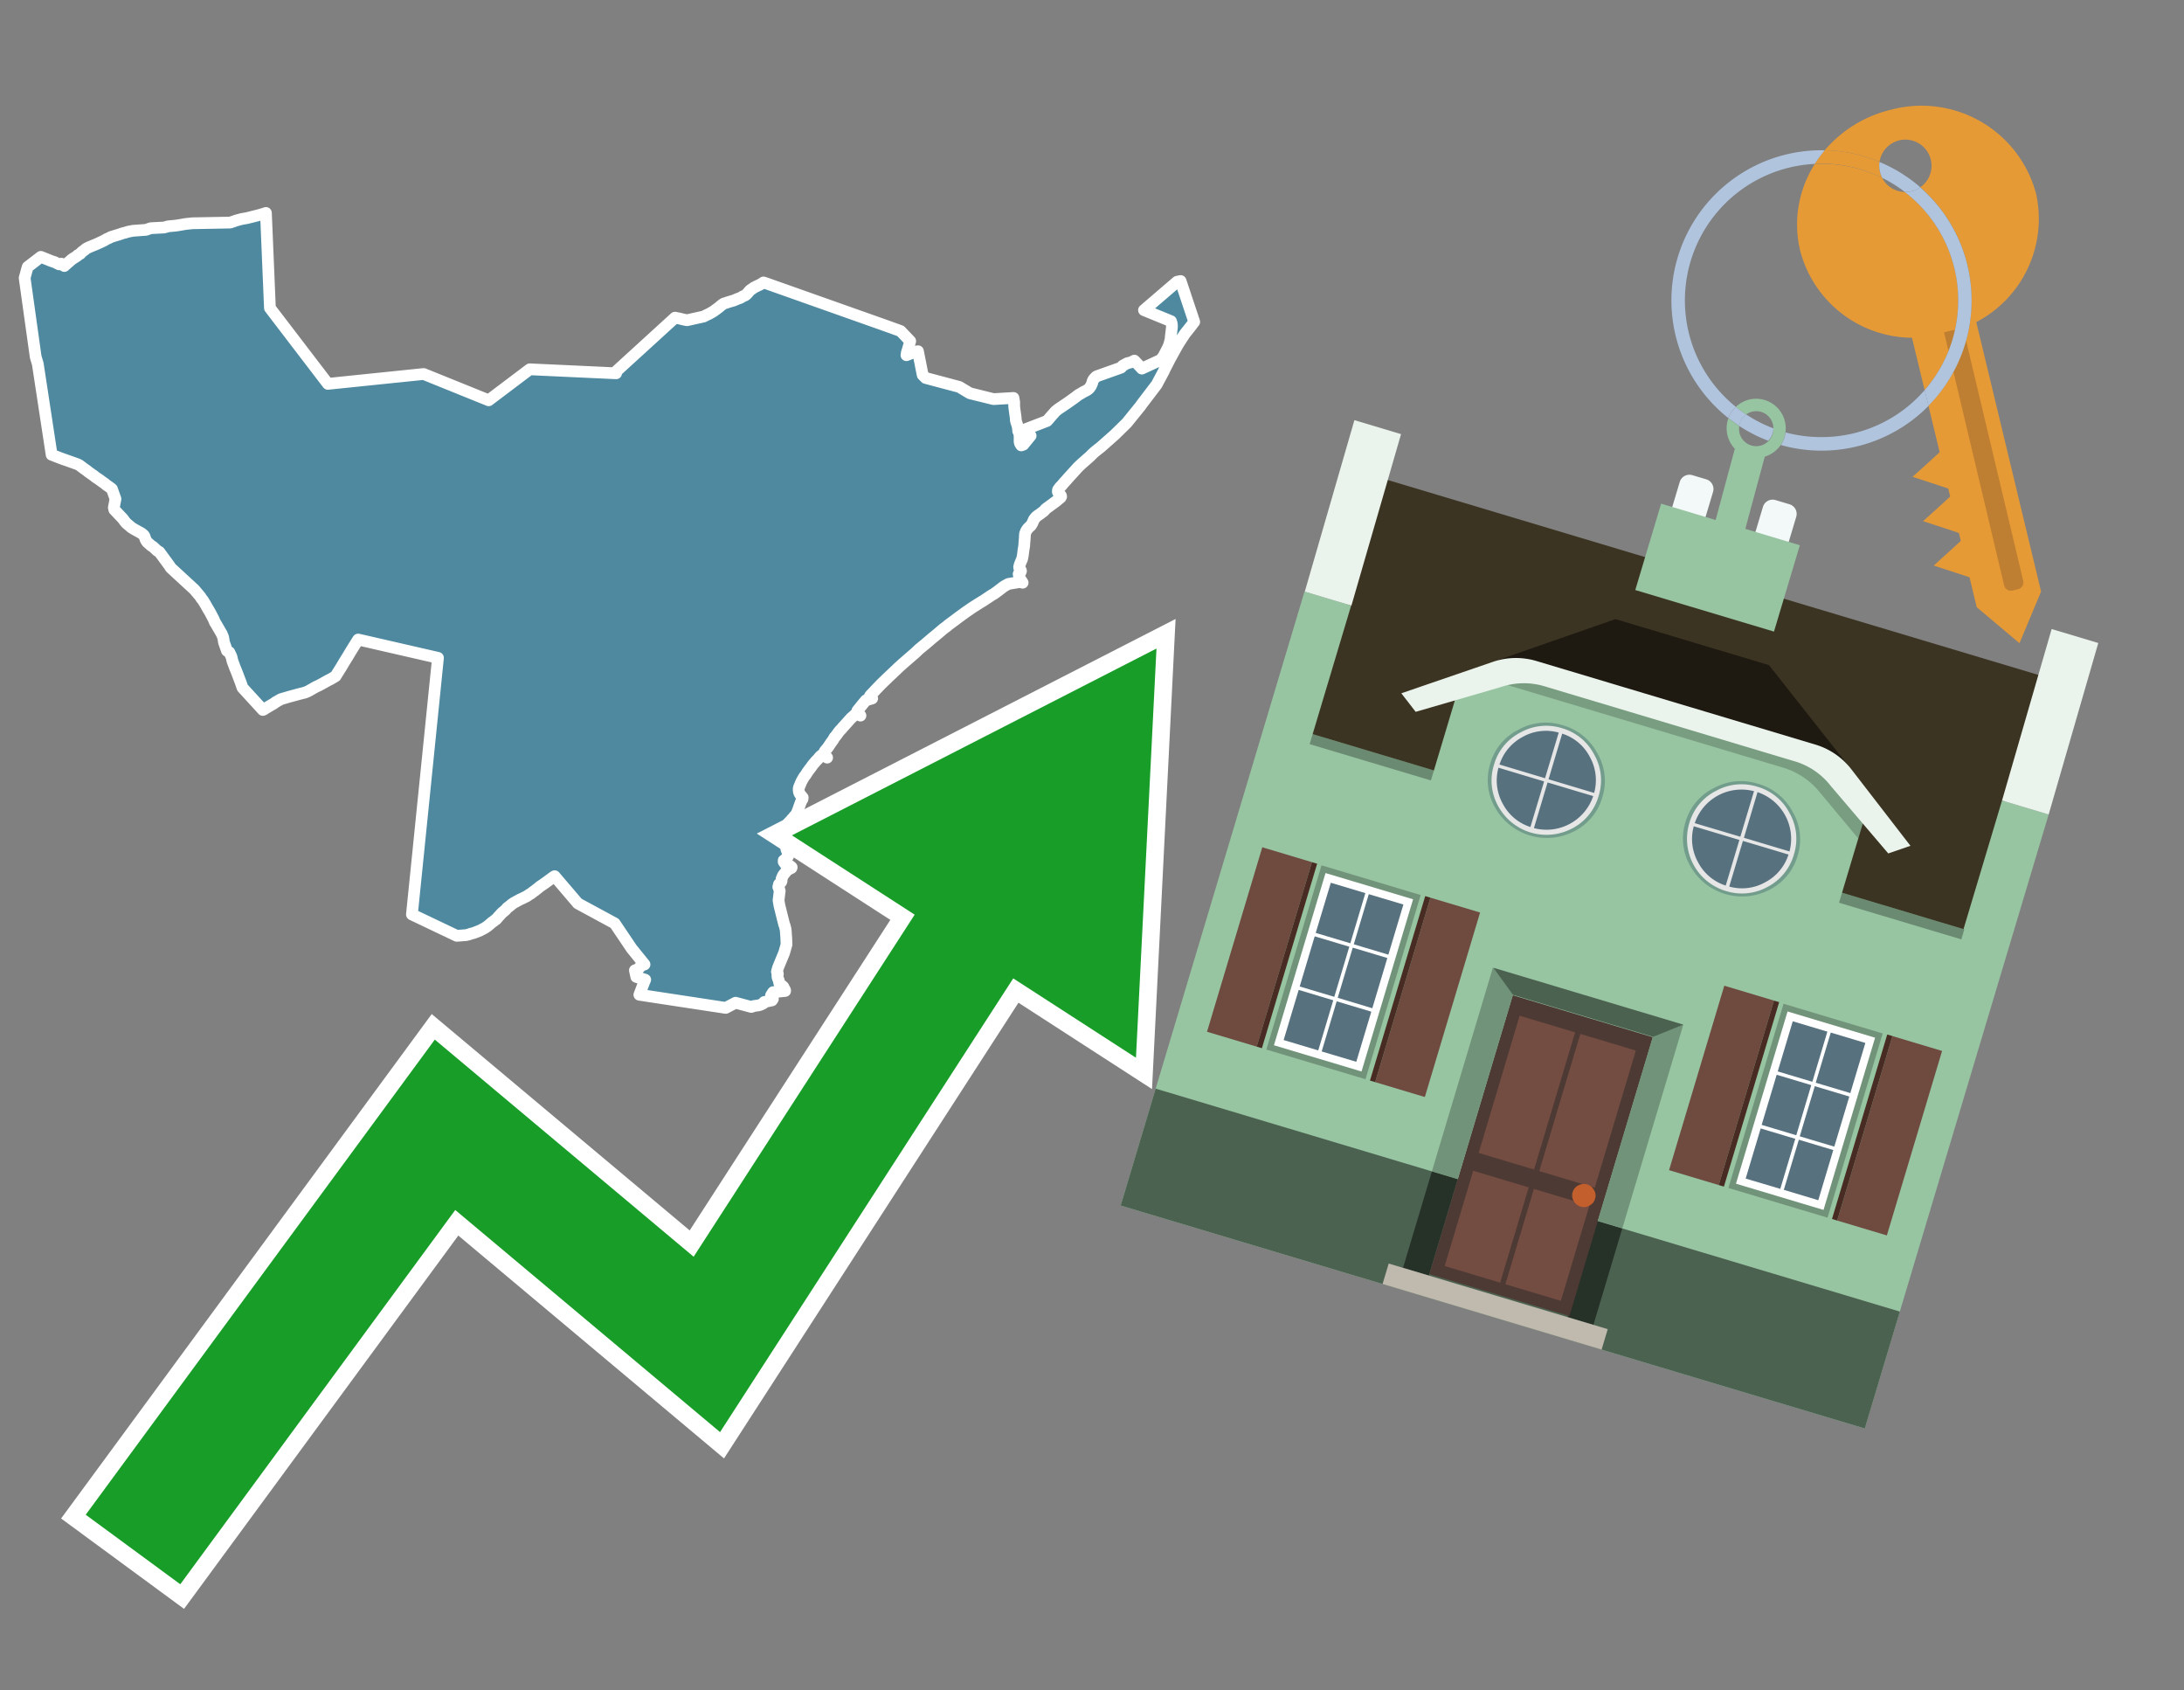 <svg id="Text" xmlns="http://www.w3.org/2000/svg" width="93.05" height="72" viewBox="0 0 93.05 72"><rect x="0" y="0" width="93.05" height="72" fill="#808080" stroke="none"/><polygon points="1.74,10.94 2.09,11.08 2.16,11.11 2.34,11.17 2.52,11.26 2.61,11.23 2.74,11.33 2.78,11.29 3.07,11.04 3.29,10.9 3.31,10.87 3.42,10.81 3.45,10.77 3.53,10.7 3.59,10.66 3.67,10.59 3.79,10.53 4.13,10.39 4.43,10.25 4.48,10.22 4.55,10.18 4.62,10.15 4.74,10.09 4.87,10.05 5.1,9.98 5.21,9.94 5.33,9.91 5.46,9.87 5.67,9.83 6.22,9.79 6.42,9.72 6.99,9.69 7.17,9.64 7.49,9.61 7.68,9.58 7.91,9.54 8.2,9.51 9.81,9.48 10.07,9.39 10.29,9.33 10.52,9.29 10.96,9.18 11.11,9.14 11.24,9.1 11.33,9.07 11.5,13.12 13.97,16.35 18.05,15.93 20.82,17.05 22.57,15.73 26.25,15.9 26.25,15.86 26.24,15.83 28.76,13.53 28.96,13.57 29.12,13.61 29.27,13.64 29.99,13.48 30.04,13.45 30.1,13.42 30.21,13.37 30.28,13.33 30.35,13.29 30.4,13.26 30.51,13.18 30.63,13.09 30.69,13.04 30.75,12.99 30.79,12.96 30.84,12.93 30.94,12.9 31.02,12.87 31.26,12.8 31.33,12.77 31.45,12.72 31.54,12.69 31.62,12.64 31.68,12.61 31.75,12.58 31.79,12.55 31.82,12.52 31.86,12.48 31.88,12.45 31.92,12.41 31.95,12.37 31.99,12.34 32.04,12.31 32.12,12.25 32.26,12.18 32.35,12.14 32.44,12.09 32.53,12.03 32.62,12.06 37.79,13.89 38.37,14.1 38.78,14.53 38.68,14.88 38.63,15.04 38.63,15.09 38.62,15.13 38.97,14.99 39.11,14.96 39.31,15.97 39.44,16.1 40.87,16.48 41.32,16.75 42.33,17 43.18,16.95 43.21,17.13 43.21,17.25 43.21,17.31 43.22,17.4 43.23,17.48 43.25,17.62 43.27,17.76 43.28,17.9 43.3,17.98 43.32,18.04 43.34,18.1 43.36,18.18 43.37,18.22 43.38,18.36 43.41,18.42 43.43,18.48 43.44,18.59 43.44,18.65 43.44,18.7 43.44,18.75 43.44,18.81 43.45,18.86 43.47,18.91 43.51,18.97 43.6,18.94 43.86,18.62 43.91,18.56 43.58,18.33 43.7,18.28 44.61,17.93 44.68,17.85 44.8,17.71 44.97,17.52 45.08,17.43 45.48,17.16 45.58,17.09 45.83,16.91 45.88,16.87 45.92,16.84 45.96,16.81 46.02,16.78 46.15,16.7 46.29,16.63 46.35,16.59 46.4,16.55 46.43,16.51 46.48,16.44 46.54,16.3 46.55,16.24 46.59,16.16 46.68,16.06 46.72,16.03 47.76,15.66 47.81,15.61 47.83,15.58 47.9,15.54 48.03,15.47 48.2,15.43 48.27,15.39 48.33,15.36 48.65,15.7 49.45,15.33 49.53,15.23 49.58,15.16 49.74,14.85 49.77,14.79 49.81,14.69 49.83,14.62 49.86,14.5 49.88,14.42 49.88,14.35 49.9,14.19 49.92,14.02 49.93,13.94 49.93,13.85 49.92,13.77 49.89,13.68 48.74,13.21 50.15,12 50.3,11.97 50.88,13.71 50.68,13.97 50.48,14.22 50.24,14.59 50.16,14.72 49.84,15.3 49.6,15.77 49.59,15.8 49.28,16.38 48.64,17.22 48.6,17.28 48.01,18.01 47.49,18.52 46.89,19.05 46.8,19.12 46.75,19.16 46.65,19.24 46.56,19.32 46.44,19.44 46.35,19.52 46.28,19.58 46.18,19.67 46.12,19.72 45.98,19.85 45.91,19.92 45.83,20.01 45.72,20.13 45.62,20.24 45.51,20.36 45.46,20.42 45.34,20.55 45.23,20.68 45.16,20.75 45.08,20.86 45.07,20.91 45.07,20.95 45.12,21.03 45.16,21.06 45.2,21.11 45.21,21.15 45.19,21.19 45.08,21.28 45.01,21.34 44.89,21.43 44.78,21.51 44.74,21.54 44.67,21.59 44.55,21.68 44.49,21.75 44.46,21.78 44.39,21.83 44.3,21.9 44.21,21.96 44.16,22 44.11,22.05 44.05,22.13 43.98,22.29 43.92,22.39 43.86,22.44 43.79,22.51 43.72,22.61 43.7,22.66 43.67,22.74 43.66,22.93 43.65,23.05 43.64,23.16 43.64,23.22 43.62,23.35 43.61,23.4 43.59,23.56 43.58,23.64 43.56,23.75 43.54,23.83 43.51,23.89 43.45,24.04 43.42,24.15 43.43,24.21 43.47,24.25 43.49,24.29 43.5,24.32 43.48,24.37 43.43,24.41 43.4,24.45 43.41,24.5 43.43,24.55 43.45,24.61 43.47,24.68 43.5,24.71 43.52,24.74 43.57,24.82 43.45,24.79 42.97,24.87 42.89,24.91 42.82,24.95 42.77,24.98 42.7,25.03 42.65,25.07 42.52,25.17 42.48,25.2 42.34,25.3 42.25,25.35 41.98,25.53 41.89,25.59 41.74,25.68 41.63,25.75 41.41,25.89 41.15,26.07 40.86,26.28 40.62,26.46 40.39,26.63 40.36,26.66 40.24,26.75 40.2,26.78 40.01,26.94 39.88,27.05 39.72,27.18 39.44,27.42 39.33,27.51 39.16,27.65 38.98,27.82 38.91,27.88 38.46,28.27 38.24,28.47 38.18,28.53 37.84,28.85 37.53,29.15 37.31,29.38 37.1,29.6 37.06,29.65 37.14,29.72 37.16,29.75 36.89,29.83 36.74,30.01 36.53,30.27 36.52,30.33 36.58,30.42 36.66,30.48 36.49,30.38 36.33,30.53 36.28,30.57 36.24,30.61 36.08,30.79 35.88,31.01 35.86,31.04 35.82,31.08 35.79,31.11 35.73,31.18 35.71,31.21 35.66,31.28 35.59,31.37 35.55,31.41 35.51,31.49 35.47,31.55 35.41,31.63 35.35,31.72 35.29,31.81 35.23,31.89 35.16,31.97 35.13,32.01 35.1,32.1 35.15,32.17 35.24,32.27 35.04,32.14 34.94,32.22 34.84,32.34 34.81,32.37 34.75,32.43 34.72,32.47 34.64,32.56 34.54,32.7 34.47,32.79 34.39,32.9 34.33,33 34.29,33.05 34.26,33.09 34.2,33.19 34.14,33.3 34.04,33.54 34.03,33.59 34.03,33.66 34.04,33.73 34.06,33.79 34.1,33.85 34.14,33.9 34.2,33.97 34.19,34.04 34.16,34.08 34.12,34.17 34.1,34.22 34.05,34.36 34.02,34.45 33.95,34.63 34.01,34.71 33.96,34.66 33.85,34.76 33.81,34.82 33.74,34.89 33.71,34.93 33.64,35 33.57,35.08 33.52,35.15 33.48,35.21 33.42,35.33 33.38,35.49 33.38,35.52 33.39,35.61 33.41,35.68 33.44,35.76 33.48,35.82 33.5,35.86 33.55,35.91 33.6,35.99 33.66,36.06 33.51,36.11 33.5,36.14 33.51,36.19 33.55,36.28 33.59,36.36 33.59,36.42 33.58,36.46 33.52,36.52 33.46,36.61 33.39,36.65 33.39,36.71 33.48,36.83 33.63,36.86 33.67,36.89 33.73,36.94 33.72,36.97 33.56,37.05 33.51,37.1 33.42,37.21 33.36,37.29 33.32,37.38 33.3,37.43 33.3,37.47 33.3,37.52 33.28,37.57 33.22,37.63 33.19,37.66 33.16,37.78 33.18,37.83 33.2,37.88 33.22,37.95 33.21,38.02 33.17,38.35 33.21,38.58 33.24,38.7 33.41,39.38 33.43,39.42 33.45,39.5 33.47,39.58 33.48,39.68 33.5,39.97 33.51,40.23 33.41,40.58 33.37,40.68 33.34,40.75 33.27,40.92 33.22,41.04 33.14,41.24 33.1,41.39 33.12,41.42 33.14,41.47 33.14,41.51 33.12,41.55 33.13,41.64 33.15,41.69 33.18,41.76 33.2,41.87 33.23,41.92 33.28,41.96 33.34,42 33.38,42.04 33.39,42.09 33.42,42.12 33.45,42.18 33.45,42.21 32.94,42.26 32.9,42.32 32.85,42.4 32.85,42.45 32.91,42.51 32.93,42.55 32.9,42.58 32.89,42.61 32.56,42.68 32.52,42.74 32.42,42.79 32.33,42.82 32.12,42.85 32.01,42.89 31.34,42.71 30.92,42.93 27.24,42.37 27.45,41.82 27.49,41.73 27.11,41.61 27.05,41.33 27.13,41.3 27.19,41.27 27.25,41.21 27.27,41.18 27.31,41.15 27.35,41.12 27.46,41.08 26.91,40.4 26.19,39.33 24.62,38.48 23.63,37.32 23.58,37.35 23.24,37.6 23.11,37.69 23.02,37.75 22.82,37.91 22.71,37.99 22.62,38.06 22.55,38.1 22.45,38.17 22.33,38.23 22.25,38.27 22.16,38.31 22.03,38.38 21.96,38.42 21.9,38.45 21.8,38.52 21.68,38.62 21.62,38.66 21.56,38.73 21.51,38.78 21.45,38.83 21.4,38.87 21.35,38.92 21.3,38.98 21.25,39.03 21.2,39.09 21.16,39.13 21.14,39.16 21.09,39.19 21.03,39.24 20.97,39.28 20.77,39.45 20.65,39.53 20.46,39.63 20.26,39.71 20.18,39.74 20.06,39.77 19.98,39.8 19.86,39.83 19.46,39.86 17.55,38.95 18.66,28.02 15.26,27.24 15.22,27.3 14.94,27.75 14.84,27.92 14.66,28.21 14.56,28.38 14.36,28.7 14.3,28.8 14.1,28.92 13.96,28.99 13.82,29.07 13.6,29.19 13.45,29.26 13.31,29.34 13.17,29.42 13.09,29.46 12.99,29.5 12.87,29.53 12.75,29.56 12.31,29.68 11.97,29.78 11.81,29.87 11.74,29.91 11.7,29.94 11.66,29.97 11.52,30.05 11.47,30.08 11.42,30.11 11.37,30.14 11.31,30.17 11.28,30.2 11.2,30.24 10.33,29.29 10.27,29.11 10.24,29.03 10.08,28.61 10.01,28.44 9.91,28.17 9.89,28.1 9.88,28.05 9.86,27.97 9.77,27.78 9.67,27.72 9.54,27.35 9.52,27.21 9.5,27.12 9.48,27.08 9.45,27 9.43,26.97 9.35,26.83 9.21,26.59 9.16,26.51 9.12,26.42 9.1,26.37 8.98,26.14 8.92,26.03 8.87,25.95 8.74,25.72 8.64,25.56 8.59,25.5 8.56,25.46 8.55,25.43 8.28,25.11 7.27,24.18 7.23,24.11 6.79,23.51 6.7,23.46 6.67,23.43 6.52,23.29 6.45,23.25 6.27,23.09 6.21,23 6.2,22.97 6.15,22.83 6.11,22.78 6.02,22.71 5.73,22.55 5.6,22.47 5.46,22.35 5.42,22.32 5.36,22.26 5.31,22.2 5.29,22.17 5.23,22.09 4.87,21.71 4.85,21.62 4.92,21.25 4.77,20.83 4.71,20.78 4.51,20.64 4.48,20.61 4.31,20.49 4.26,20.45 4.05,20.31 4.02,20.28 3.92,20.21 3.85,20.16 3.75,20.09 3.72,20.06 3.59,19.97 3.39,19.82 3.32,19.78 2.9,19.63 2.67,19.55 2.51,19.49 2.28,19.4 2.2,19.37 1.61,15.5 1.52,15.2 1.05,11.84 1.15,11.47 1.18,11.37 " fill="#4e89a0" stroke="#fff" stroke-linejoin="round" stroke-width="0.5"/><polygon points="49.272 27.624 33.741 35.58 38.97 38.959 29.553 53.529 18.525 44.281 3.652 64.518 7.681 67.479 19.396 51.538 30.678 60.999 43.169 41.673 48.398 45.053 49.272 27.624" fill="none" stroke="#fff" stroke-miterlimit="10" stroke-width="1.5"/><polygon points="49.272 27.624 33.741 35.58 38.97 38.959 29.553 53.529 18.525 44.281 3.652 64.518 7.681 67.479 19.396 51.538 30.678 60.999 43.169 41.673 48.398 45.053 49.272 27.624" fill="#179d28"/><path d="M80.19,7.577a1.16,1.16,0,0,1-.094-.251,1.114,1.114,0,0,1-.018-.429A6.367,6.367,0,0,0,77.743,6.4a5.269,5.269,0,0,0-.423.577c.1,0,.192-.007.288-.007A5.794,5.794,0,0,1,80.19,7.577Z" fill="#e69a35"/><path d="M77.608,6.4A6.394,6.394,0,0,0,73.64,17.81a1.26,1.26,0,0,1,.317-.48A5.821,5.821,0,0,1,77.32,6.981a5.269,5.269,0,0,1,.423-.577Z" fill="#b0c4de"/><path d="M84.2,13.72a4.962,4.962,0,0,0,2.545-5.48,5.047,5.047,0,0,0-6.179-3.566A5.322,5.322,0,0,0,77.743,6.4a6.367,6.367,0,0,1,2.335.493,1.114,1.114,0,1,1,1.736,1.084,6.392,6.392,0,0,1,.347,9.3l.479,1.985-.438.4-.716.648.92.3.6.2.082.341-.438.4-.716.648.92.3.605.2.082.341-.438.4-.716.649.92.3.605.2.307,1.274,1.821,1.534.921-2.2Z" fill="#e69a35"/><path d="M81.154,8.179a1.115,1.115,0,0,1-.964-.6,5.794,5.794,0,0,0-2.582-.6c-.1,0-.192,0-.288.007a4.783,4.783,0,0,0-.625,3.685,4.962,4.962,0,0,0,4.765,3.715L82,16.617a5.82,5.82,0,0,0-.846-8.438Z" fill="#e69a35"/><path d="M74.1,18.142a6.386,6.386,0,0,0,1.232.63.73.73,0,0,0,.224-.527h0a5.783,5.783,0,0,1-1.159-.593A.733.733,0,0,0,74.1,18.142Z" fill="#b0c4de"/><path d="M74.4,17.652q-.228-.152-.44-.322a1.26,1.26,0,0,0-.317.48c.148.117.3.228.46.332A.733.733,0,0,1,74.4,17.652Z" fill="#b0c4de"/><path d="M74.824,16.984a1.257,1.257,0,0,0-.867.346c.141.114.288.222.44.322a.731.731,0,0,1,1.159.593h0a.732.732,0,1,1-1.463,0,.7.7,0,0,1,.007-.1c-.158-.1-.312-.215-.46-.332a1.258,1.258,0,0,0,.273,1.3l-.979,3.635,1.275.341.98-3.639a1.266,1.266,0,0,0,.681-.5,1.249,1.249,0,0,0,.2-.538,1.328,1.328,0,0,0,.012-.168A1.262,1.262,0,0,0,74.824,16.984Z" fill="#97c4a1"/><path d="M85.974,25.1l-.226.053a.3.3,0,0,1-.362-.223l-2.56-10.777.81-.193L86.2,24.736A.3.3,0,0,1,85.974,25.1Z" fill="#bf7f32"/><path d="M80.1,7.326a1.16,1.16,0,0,0,.094.251,5.833,5.833,0,0,1,.964.6,1.137,1.137,0,0,0,.287-.031,1.108,1.108,0,0,0,.373-.167A6.371,6.371,0,0,0,80.078,6.9,1.114,1.114,0,0,0,80.1,7.326Z" fill="#b0c4de"/><path d="M77.608,18.618a5.836,5.836,0,0,1-1.534-.2,1.24,1.24,0,0,1-.2.537,6.4,6.4,0,0,0,6.291-1.666L82,16.617A5.807,5.807,0,0,1,77.608,18.618Z" fill="#b0c4de"/><path d="M81.814,7.981a1.108,1.108,0,0,1-.373.167,1.137,1.137,0,0,1-.287.031A5.82,5.82,0,0,1,82,16.617l.161.667a6.392,6.392,0,0,0-.347-9.3Z" fill="#b0c4de"/><polygon points="83.79 39.753 55.78 31.364 58.988 20.404 86.964 28.783 83.79 39.753 83.79 39.753" fill="#3c3422" fill-rule="evenodd"/><polygon points="81.705 53.32 87.284 34.692 85.297 34.097 83.656 39.575 55.926 31.269 57.567 25.791 55.579 25.196 47.746 51.348 79.451 60.844 81.705 53.32" fill="#97c4a1" fill-rule="evenodd"/><rect x="69.522" y="21.148" width="0.444" height="28.983" transform="translate(15.592 92.226) rotate(-73.326)" opacity="0.3"/><polygon points="87.284 34.692 85.297 34.097 87.411 26.793 89.398 27.388 87.284 34.692 87.284 34.692" fill="#eaf3ec" fill-rule="evenodd"/><polygon points="57.578 25.794 55.591 25.199 57.705 17.896 59.692 18.491 57.578 25.794 57.578 25.794" fill="#eaf3ec" fill-rule="evenodd"/><polygon points="79.451 60.844 80.943 55.865 49.238 46.369 47.747 51.348 79.451 60.844 79.451 60.844" fill="#4c6251" fill-rule="evenodd"/><path d="M71.566,20.528l-.522,1.743,1.418.425.523-1.744a.432.432,0,0,0-.289-.536l-.593-.177A.431.431,0,0,0,71.566,20.528Z" fill="#f3f9f8" fill-rule="evenodd"/><path d="M75.111,21.589l-.522,1.743,1.418.425.522-1.743a.43.43,0,0,0-.289-.536l-.593-.178A.43.43,0,0,0,75.111,21.589Z" fill="#f3f9f8" fill-rule="evenodd"/><polygon points="75.368 28.329 68.829 26.37 63.807 28.121 78.733 32.591 75.368 28.329" fill="#1e1a11"/><polygon points="78.248 32.422 64.442 28.287 62.236 28.998 60.064 36.247 77.453 41.455 79.651 34.116 78.248 32.422" fill="#97c4a1"/><path d="M77.74,32.516S65.088,28.725,65,28.7l-.938.43,11.892,3.562a3.175,3.175,0,0,1,1.532,1l1.685,2.02.327-1.09Z" fill-rule="evenodd" opacity="0.2"/><path d="M77.35,31.716,65.458,28.154a3.041,3.041,0,0,0-1.854.037l-3.9,1.339.611.79,3.626-1.054a3.045,3.045,0,0,1,1.855-.037l10.673,3.2A3.028,3.028,0,0,1,78,33.477l2.45,2.874.945-.325-2.518-3.26A3.036,3.036,0,0,0,77.35,31.716Z" fill="#eaf3ec"/><polygon points="76.683 23.223 70.773 21.453 69.671 25.132 75.581 26.902 76.683 23.223 76.683 23.223" fill="#97c4a1" fill-rule="evenodd"/><g id="Symbol_9_0_Layer2_0_MEMBER_8_MEMBER_21_MEMBER_0_FILL" data-name="Symbol 9 0 Layer2 0 MEMBER 8 MEMBER 21 MEMBER 0 FILL"><path d="M66.584,30.892a2.39,2.39,0,0,0-1.891.189,2.317,2.317,0,0,0-1.2,1.448A2.345,2.345,0,0,0,63.7,34.4a2.528,2.528,0,0,0,3.367,1.008,2.339,2.339,0,0,0,1.2-1.447,2.313,2.313,0,0,0-.208-1.87A2.394,2.394,0,0,0,66.584,30.892Z" fill="#729d8c"/></g><g id="Symbol_9_0_Layer2_0_MEMBER_8_MEMBER_21_MEMBER_1_FILL" data-name="Symbol 9 0 Layer2 0 MEMBER 8 MEMBER 21 MEMBER 1 FILL"><path d="M66.547,31.016a2.241,2.241,0,0,0-1.769.185,2.213,2.213,0,0,0-1.127,1.376,2.239,2.239,0,0,0,.185,1.768,2.341,2.341,0,0,0,3.145.942,2.234,2.234,0,0,0,1.126-1.376,2.207,2.207,0,0,0-.185-1.768A2.237,2.237,0,0,0,66.547,31.016Z" fill="#e6e6e6"/></g><g id="Symbol_9_0_Layer2_0_MEMBER_8_MEMBER_21_MEMBER_2_MEMBER_0_FILL" data-name="Symbol 9 0 Layer2 0 MEMBER 8 MEMBER 21 MEMBER 2 MEMBER 0 FILL"><path d="M65.787,33.284,63.843,32.7a2.036,2.036,0,0,0,.186,1.539,2.015,2.015,0,0,0,1.175.986Z" fill="#58717f"/></g><g id="Symbol_9_0_Layer2_0_MEMBER_8_MEMBER_21_MEMBER_2_MEMBER_1_FILL" data-name="Symbol 9 0 Layer2 0 MEMBER 8 MEMBER 21 MEMBER 2 MEMBER 1 FILL"><path d="M65.827,33.148l.582-1.944a2.01,2.01,0,0,0-1.523.178,2.037,2.037,0,0,0-1,1.183Z" fill="#58717f"/></g><g id="Symbol_9_0_Layer2_0_MEMBER_8_MEMBER_21_MEMBER_2_MEMBER_2_FILL" data-name="Symbol 9 0 Layer2 0 MEMBER 8 MEMBER 21 MEMBER 2 MEMBER 2 FILL"><path d="M67.878,33.91l-1.943-.582-.582,1.944a2.1,2.1,0,0,0,2.525-1.362Z" fill="#58717f"/></g><g id="Symbol_9_0_Layer2_0_MEMBER_8_MEMBER_21_MEMBER_2_MEMBER_3_FILL" data-name="Symbol 9 0 Layer2 0 MEMBER 8 MEMBER 21 MEMBER 2 MEMBER 3 FILL"><path d="M66.558,31.249l-.582,1.943,1.943.582a2.031,2.031,0,0,0-.186-1.539A2.009,2.009,0,0,0,66.558,31.249Z" fill="#58717f"/></g><g id="Symbol_9_0_Layer2_0_MEMBER_8_MEMBER_21_MEMBER_0_FILL-2" data-name="Symbol 9 0 Layer2 0 MEMBER 8 MEMBER 21 MEMBER 0 FILL"><path d="M74.9,33.384a2.4,2.4,0,0,0-1.891.189,2.316,2.316,0,0,0-1.2,1.448,2.341,2.341,0,0,0,.209,1.87A2.527,2.527,0,0,0,75.387,37.9a2.345,2.345,0,0,0,1.2-1.447,2.314,2.314,0,0,0-.209-1.87A2.389,2.389,0,0,0,74.9,33.384Z" fill="#729d8c"/></g><g id="Symbol_9_0_Layer2_0_MEMBER_8_MEMBER_21_MEMBER_1_FILL-2" data-name="Symbol 9 0 Layer2 0 MEMBER 8 MEMBER 21 MEMBER 1 FILL"><path d="M74.867,33.508a2.239,2.239,0,0,0-1.768.185,2.21,2.21,0,0,0-1.127,1.376,2.316,2.316,0,0,0,1.564,2.883,2.261,2.261,0,0,0,1.765-.173A2.237,2.237,0,0,0,76.428,36.4a2.209,2.209,0,0,0-.185-1.769A2.239,2.239,0,0,0,74.867,33.508Z" fill="#e6e6e6"/></g><g id="Symbol_9_0_Layer2_0_MEMBER_8_MEMBER_21_MEMBER_2_MEMBER_0_FILL-2" data-name="Symbol 9 0 Layer2 0 MEMBER 8 MEMBER 21 MEMBER 2 MEMBER 0 FILL"><path d="M74.107,35.776l-1.943-.582a2.031,2.031,0,0,0,.186,1.539,2.009,2.009,0,0,0,1.175.986Z" fill="#58717f"/></g><g id="Symbol_9_0_Layer2_0_MEMBER_8_MEMBER_21_MEMBER_2_MEMBER_1_FILL-2" data-name="Symbol 9 0 Layer2 0 MEMBER 8 MEMBER 21 MEMBER 2 MEMBER 1 FILL"><path d="M74.148,35.64,74.73,33.7a2.1,2.1,0,0,0-2.525,1.362Z" fill="#58717f"/></g><g id="Symbol_9_0_Layer2_0_MEMBER_8_MEMBER_21_MEMBER_2_MEMBER_2_FILL-2" data-name="Symbol 9 0 Layer2 0 MEMBER 8 MEMBER 21 MEMBER 2 MEMBER 2 FILL"><path d="M76.2,36.4l-1.943-.582-.582,1.944a2.015,2.015,0,0,0,1.523-.178A2.036,2.036,0,0,0,76.2,36.4Z" fill="#58717f"/></g><g id="Symbol_9_0_Layer2_0_MEMBER_8_MEMBER_21_MEMBER_2_MEMBER_3_FILL-2" data-name="Symbol 9 0 Layer2 0 MEMBER 8 MEMBER 21 MEMBER 2 MEMBER 3 FILL"><path d="M74.879,33.741,74.3,35.684l1.943.582a2.1,2.1,0,0,0-1.361-2.525Z" fill="#58717f"/></g><polygon points="51.426 43.946 53.542 44.58 55.896 36.723 53.78 36.089 51.426 43.946 51.426 43.946" fill="#6e4a3f" fill-rule="evenodd"/><polygon points="53.542 44.58 53.764 44.647 56.117 36.789 55.896 36.723 53.542 44.58 53.542 44.58" fill="#482b22" fill-rule="evenodd"/><polygon points="60.706 46.726 58.59 46.092 60.943 38.235 63.059 38.868 60.706 46.726 60.706 46.726" fill="#6e4a3f" fill-rule="evenodd"/><polygon points="58.59 46.092 58.368 46.026 60.722 38.168 60.943 38.235 58.59 46.092 58.59 46.092" fill="#482b22" fill-rule="evenodd"/><rect x="53.146" y="39.209" width="8.19" height="4.408" transform="translate(1.145 84.365) rotate(-73.326)" fill="#719379"/><polygon points="60.205 38.304 56.474 37.187 54.277 44.522 58.008 45.639 60.205 38.304 60.205 38.304" fill="#fff" fill-rule="evenodd"/><path d="M59.792,38.527l-.64,2.136-1.474-.442.639-2.135,1.475.441Zm-1.621-.485-.64,2.136-1.474-.442L56.7,37.6l1.474.442Zm-2.158,1.84,1.475.441-.64,2.136-1.474-.441.639-2.136Zm-.683,2.282,1.474.441-.639,2.136L54.69,44.3l.64-2.135Zm.981,2.621.639-2.136,1.475.442-.64,2.135-1.474-.441Zm2.158-1.84L56.994,42.5l.64-2.136,1.474.442-.639,2.136Z" fill="#58717f" fill-rule="evenodd"/><polygon points="80.39 52.621 78.274 51.988 80.628 44.13 82.743 44.764 80.39 52.621 80.39 52.621" fill="#6e4a3f" fill-rule="evenodd"/><polygon points="78.274 51.988 78.053 51.921 80.406 44.064 80.628 44.13 78.274 51.988 78.274 51.988" fill="#482b22" fill-rule="evenodd"/><polygon points="71.111 49.842 73.227 50.476 75.58 42.619 73.464 41.985 71.111 49.842 71.111 49.842" fill="#6e4a3f" fill-rule="evenodd"/><polygon points="73.227 50.476 73.448 50.542 75.802 42.685 75.58 42.619 73.227 50.476 73.227 50.476" fill="#482b22" fill-rule="evenodd"/><rect x="72.83" y="45.105" width="8.19" height="4.408" transform="translate(9.534 107.426) rotate(-73.326)" fill="#719379"/><polygon points="76.159 43.083 79.889 44.2 77.692 51.535 73.962 50.418 76.159 43.083 76.159 43.083" fill="#fff" fill-rule="evenodd"/><path d="M76.381,43.5l1.475.442-.64,2.135-1.475-.441.64-2.136ZM78,43.981l1.474.442-.64,2.136-1.474-.442L78,43.981Zm.791,2.724-.64,2.135L76.679,48.4l.64-2.136,1.474.442Zm-.684,2.282-.639,2.135L76,50.68l.64-2.135,1.474.442Zm-2.26,1.65L74.375,50.2l.639-2.135,1.475.441-.64,2.136Zm-.791-2.724.64-2.135,1.474.441-.639,2.136-1.475-.442Z" fill="#58717f" fill-rule="evenodd"/><polygon points="67.888 56.431 69.118 52.323 68.019 51.994 66.789 56.102 67.888 56.431 67.888 56.431" fill="#263128" fill-rule="evenodd"/><polygon points="60.877 54.331 62.108 50.223 61.007 49.894 59.776 54.002 60.877 54.331 60.877 54.331" fill="#263128" fill-rule="evenodd"/><g id="Symbol_9_0_Layer2_0_MEMBER_8_MEMBER_12_MEMBER_0_FILL" data-name="Symbol 9 0 Layer2 0 MEMBER 8 MEMBER 12 MEMBER 0 FILL"><path d="M70.418,44.178l-5.965-1.786L60.9,54.27l5.964,1.786Z" fill="#4e3a34"/></g><g id="Symbol_9_0_Layer2_0_MEMBER_8_MEMBER_12_MEMBER_1_MEMBER_0_FILL" data-name="Symbol 9 0 Layer2 0 MEMBER 8 MEMBER 12 MEMBER 1 MEMBER 0 FILL"><path d="M65.358,49.815l1.75-5.843-2.363-.708L63,49.107Z" fill="#744d42"/></g><g id="Symbol_9_0_Layer2_0_MEMBER_8_MEMBER_12_MEMBER_1_MEMBER_1_FILL" data-name="Symbol 9 0 Layer2 0 MEMBER 8 MEMBER 12 MEMBER 1 MEMBER 1 FILL"><path d="M67.331,44.039l-1.75,5.842,2.364.708,1.75-5.842Z" fill="#744d42"/></g><g id="Symbol_9_0_Layer2_0_MEMBER_8_MEMBER_12_MEMBER_2_MEMBER_0_FILL" data-name="Symbol 9 0 Layer2 0 MEMBER 8 MEMBER 12 MEMBER 2 MEMBER 0 FILL"><path d="M63.915,54.633l1.215-4.058-2.363-.707-1.215,4.057Z" fill="#744d42"/></g><g id="Symbol_9_0_Layer2_0_MEMBER_8_MEMBER_12_MEMBER_2_MEMBER_1_FILL" data-name="Symbol 9 0 Layer2 0 MEMBER 8 MEMBER 12 MEMBER 2 MEMBER 1 FILL"><path d="M66.5,55.407l1.215-4.057-2.363-.708L64.138,54.7Z" fill="#744d42"/></g><g id="Symbol_9_0_Layer2_0_MEMBER_8_MEMBER_13_FILL" data-name="Symbol 9 0 Layer2 0 MEMBER 8 MEMBER 13 FILL"><path d="M67.959,51.058a.439.439,0,0,0-.045-.367.487.487,0,0,0-.669-.2.445.445,0,0,0-.239.282.457.457,0,0,0,.041.378.481.481,0,0,0,.293.242.459.459,0,0,0,.377-.042A.453.453,0,0,0,67.959,51.058Z" fill="#c35e2d"/></g><g id="Symbol_9_0_Layer2_0_MEMBER_8_MEMBER_14_FILL" data-name="Symbol 9 0 Layer2 0 MEMBER 8 MEMBER 14 FILL"><path d="M64.557,42.047l-.951-.833-2.6,8.68,1.1.329Z" fill="#719379"/></g><g id="Symbol_9_0_Layer2_0_MEMBER_8_MEMBER_15_FILL" data-name="Symbol 9 0 Layer2 0 MEMBER 8 MEMBER 15 FILL"><path d="M71.718,43.643l-1.2.19L68.072,52.01l1.046.313Z" fill="#719379"/></g><g id="Symbol_9_0_Layer2_0_MEMBER_8_MEMBER_16_FILL" data-name="Symbol 9 0 Layer2 0 MEMBER 8 MEMBER 16 FILL"><path d="M63.627,41.22l.836,1.156,5.961,1.786,1.294-.519Z" fill="#4c6251"/></g><polygon points="58.905 54.69 59.166 53.819 68.498 56.614 68.237 57.485 58.905 54.69 58.905 54.69" fill="#c0b9ad" fill-rule="evenodd"/></svg>